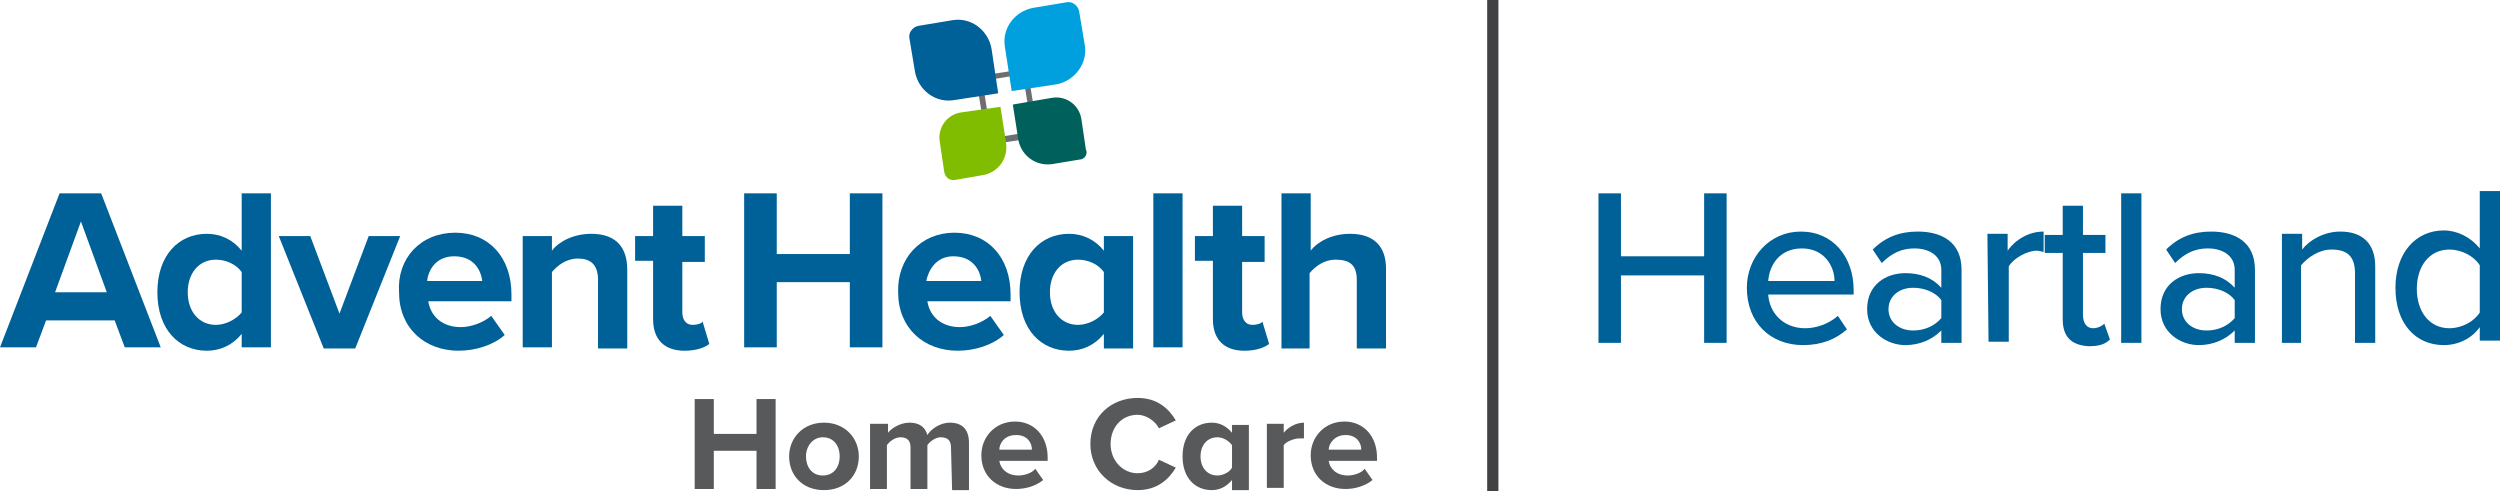 <?xml version="1.0" encoding="utf-8"?>
<!-- Generator: Adobe Illustrator 23.0.3, SVG Export Plug-In . SVG Version: 6.00 Build 0)  -->
<svg version="1.1" id="Layer_1" xmlns="http://www.w3.org/2000/svg" xmlns:xlink="http://www.w3.org/1999/xlink" x="0px" y="0px"
	 viewBox="0 0 222.4 43.7" style="enable-background:new 0 0 222.4 43.7;" xml:space="preserve">
<style type="text/css">
	.st0{fill:#FFFFFF;}
	.st1{fill:#231F20;}
	.st2{fill:#006098;}
	.st3{fill:#6D6E71;}
	.st4{fill:#00A0DF;}
	.st5{fill:#80BC00;}
	.st6{fill:#00615C;}
	.st7{fill:#58595B;}
	.st8{fill:#414042;}
</style>
<g>
	<g>
		<g>
			<g>
				<path class="st2" d="M10.2,28.5H4.1l-0.9,2.4H0l5.3-13.7H9l5.3,13.7h-3.2L10.2,28.5z M4.9,26h4.6l-2.3-6.3L4.9,26z"/>
			</g>
			<g>
				<path class="st2" d="M21.5,29.7c-0.8,1-1.9,1.5-3.1,1.5c-2.5,0-4.4-1.9-4.4-5.2c0-3.3,1.9-5.2,4.4-5.2c1.2,0,2.3,0.5,3.1,1.5
					v-5.1h2.6v13.7h-2.6C21.5,30.9,21.5,29.7,21.5,29.7z M21.5,24.2c-0.5-0.7-1.4-1.1-2.3-1.1c-1.5,0-2.5,1.2-2.5,2.9
					c0,1.7,1,2.9,2.5,2.9c0.9,0,1.8-0.5,2.3-1.1V24.2z"/>
			</g>
			<g>
				<path class="st2" d="M24.8,21h2.8l2.6,6.9l2.6-6.9h2.8l-4,10h-2.8L24.8,21z"/>
			</g>
			<g>
				<path class="st2" d="M40.5,20.7c3,0,5,2.2,5,5.5v0.6h-7.4c0.2,1.3,1.2,2.3,2.9,2.3c0.9,0,2-0.4,2.7-1l1.2,1.7
					c-1,0.9-2.6,1.4-4.1,1.4c-3,0-5.3-2-5.3-5.2C35.3,23,37.4,20.7,40.5,20.7z M38,25h4.9c-0.1-0.9-0.7-2.2-2.5-2.2
					C38.8,22.8,38.1,24,38,25z"/>
			</g>
			<g>
				<path class="st2" d="M53.2,24.9c0-1.4-0.7-1.9-1.8-1.9c-1,0-1.8,0.6-2.3,1.2v6.7h-2.6V21h2.6v1.3c0.6-0.8,1.9-1.5,3.5-1.5
					c2.2,0,3.2,1.2,3.2,3.2v7h-2.6L53.2,24.9L53.2,24.9z"/>
			</g>
			<g>
				<path class="st2" d="M58.1,28.4v-5.2h-1.6V21h1.6v-2.7h2.6V21h2v2.3h-2v4.5c0,0.6,0.3,1.1,0.9,1.1c0.4,0,0.8-0.1,0.9-0.3l0.6,2
					c-0.4,0.3-1.1,0.6-2.2,0.6C59.1,31.2,58.1,30.2,58.1,28.4z"/>
			</g>
			<g>
				<path class="st2" d="M75.6,25.1h-6.5v5.8h-2.9V17.2h2.9v5.4h6.5v-5.4h2.9v13.7h-2.9V25.1z"/>
			</g>
			<g>
				<path class="st2" d="M84.9,20.7c3,0,5,2.2,5,5.5v0.6h-7.4c0.2,1.3,1.2,2.3,2.9,2.3c0.9,0,2-0.4,2.7-1l1.2,1.7
					c-1,0.9-2.6,1.4-4.1,1.4c-3,0-5.3-2-5.3-5.2C79.8,23,81.9,20.7,84.9,20.7z M82.4,25h4.9c-0.1-0.9-0.7-2.2-2.5-2.2
					C83.3,22.8,82.6,24,82.4,25z"/>
			</g>
			<g>
				<path class="st2" d="M98.2,29.7c-0.8,1-1.9,1.5-3.1,1.5c-2.5,0-4.4-1.9-4.4-5.2c0-3.3,1.9-5.2,4.4-5.2c1.2,0,2.3,0.5,3.1,1.5V21
					h2.6v10h-2.6V29.7z M98.2,24.2c-0.5-0.7-1.4-1.1-2.3-1.1c-1.5,0-2.5,1.2-2.5,2.9c0,1.7,1,2.9,2.5,2.9c0.9,0,1.8-0.5,2.3-1.1
					V24.2z"/>
			</g>
			<g>
				<path class="st2" d="M102.6,17.2h2.6v13.7h-2.6V17.2z"/>
			</g>
			<g>
				<path class="st2" d="M107.9,28.4v-5.2h-1.6V21h1.6v-2.7h2.6V21h2v2.3h-2v4.5c0,0.6,0.3,1.1,0.9,1.1c0.4,0,0.8-0.1,0.9-0.3l0.6,2
					c-0.4,0.3-1.1,0.6-2.2,0.6C108.9,31.2,107.9,30.2,107.9,28.4z"/>
			</g>
			<g>
				<path class="st2" d="M120.7,24.9c0-1.4-0.7-1.8-1.9-1.8c-1,0-1.8,0.6-2.3,1.2v6.7H114V17.2h2.6v5.1c0.6-0.8,1.9-1.5,3.5-1.5
					c2.2,0,3.2,1.2,3.2,3.1v7.1h-2.6L120.7,24.9L120.7,24.9z"/>
			</g>
		</g>
		<g>
			<g>
				<path class="st3" d="M91,6.6l0.8,5.1l-3.6,0.6l-0.8-5.1L91,6.6 M91.4,6.1l-4.6,0.7l1,6.1l4.6-0.7L91.4,6.1L91.4,6.1z"/>
			</g>
			<g>
				<path class="st2" d="M88.8,8.3l-3.9,0.6c-1.7,0.3-3.2-0.9-3.5-2.5l-0.5-3c-0.1-0.5,0.3-1,0.8-1.1l3-0.5c1.7-0.3,3.2,0.9,3.5,2.5
					L88.8,8.3z"/>
			</g>
			<g>
				<path class="st4" d="M94,7.5L90,8.1l-0.6-3.9c-0.3-1.7,0.9-3.2,2.5-3.5l3-0.5c0.5-0.1,1,0.3,1.1,0.8l0.5,3
					C96.8,5.6,95.6,7.2,94,7.5z"/>
			</g>
			<g>
				<path class="st5" d="M87.3,15.6L85,16c-0.5,0.1-0.9-0.2-1-0.7l-0.4-2.7c-0.2-1.2,0.6-2.4,1.9-2.6L89,9.5l0.5,3.2
					C89.7,14.1,88.8,15.4,87.3,15.6z"/>
			</g>
			<g>
				<path class="st6" d="M96,14.2l-2.4,0.4c-1.4,0.2-2.7-0.7-3-2.1l-0.5-3.2l3.5-0.6c1.2-0.2,2.4,0.6,2.6,1.9l0.4,2.7
					C96.8,13.7,96.5,14.2,96,14.2z"/>
			</g>
		</g>
	</g>
	<g>
		<g>
			<path class="st2" d="M151.6,24.5h-7.4v6h-2V17.2h2v5.6h7.4v-5.6h2v13.3h-2V24.5z"/>
		</g>
		<g>
			<path class="st2" d="M160.2,20.6c2.9,0,4.7,2.3,4.7,5.2v0.4h-7.6c0.1,1.6,1.3,3,3.3,3c1,0,2.1-0.4,2.9-1.1l0.8,1.2
				c-1,0.9-2.3,1.4-3.9,1.4c-2.9,0-5-2-5-5.1C155.4,22.9,157.4,20.6,160.2,20.6z M157.3,25h5.9c0-1.3-0.9-2.9-2.9-2.9
				C158.3,22.1,157.4,23.6,157.3,25z"/>
		</g>
		<g>
			<path class="st2" d="M172.7,29.4c-0.8,0.8-1.9,1.3-3.2,1.3c-1.6,0-3.4-1.1-3.4-3.2c0-2.2,1.7-3.2,3.4-3.2c1.3,0,2.4,0.4,3.2,1.3
				v-1.6c0-1.2-1-1.9-2.4-1.9c-1.1,0-2,0.4-2.9,1.3l-0.8-1.2c1.1-1.1,2.4-1.6,4-1.6c2.1,0,3.9,0.9,3.9,3.4v6.5h-1.8L172.7,29.4
				L172.7,29.4z M172.7,26.7c-0.5-0.7-1.5-1.1-2.5-1.1c-1.3,0-2.2,0.8-2.2,1.9c0,1.1,0.9,1.9,2.2,1.9c1,0,1.9-0.4,2.5-1.1V26.7z"/>
		</g>
		<g>
			<path class="st2" d="M176.8,20.8h1.8v1.5c0.7-1,1.9-1.7,3.2-1.7v1.8c-0.2,0-0.4-0.1-0.6-0.1c-0.9,0-2.1,0.7-2.5,1.4v6.7h-1.8
				L176.8,20.8L176.8,20.8z"/>
		</g>
		<g>
			<path class="st2" d="M183.5,28.4v-5.9h-1.6v-1.6h1.6v-2.6h1.8v2.6h2v1.6h-2V28c0,0.7,0.3,1.2,0.9,1.2c0.4,0,0.8-0.2,1-0.4
				l0.5,1.4c-0.4,0.4-0.9,0.6-1.9,0.6C184.2,30.7,183.5,29.9,183.5,28.4z"/>
		</g>
		<g>
			<path class="st2" d="M188.7,17.2h1.8v13.3h-1.8V17.2z"/>
		</g>
		<g>
			<path class="st2" d="M198.8,29.4c-0.8,0.8-1.9,1.3-3.2,1.3c-1.6,0-3.4-1.1-3.4-3.2c0-2.2,1.7-3.2,3.4-3.2c1.3,0,2.4,0.4,3.2,1.3
				v-1.6c0-1.2-1-1.9-2.4-1.9c-1.1,0-2,0.4-2.9,1.3l-0.8-1.2c1.1-1.1,2.4-1.6,4-1.6c2.1,0,3.9,0.9,3.9,3.4v6.5h-1.8L198.8,29.4
				L198.8,29.4z M198.8,26.7c-0.5-0.7-1.5-1.1-2.5-1.1c-1.3,0-2.2,0.8-2.2,1.9c0,1.1,0.9,1.9,2.2,1.9c1,0,1.9-0.4,2.5-1.1V26.7z"/>
		</g>
		<g>
			<path class="st2" d="M209.5,24.3c0-1.6-0.8-2.1-2.1-2.1c-1.1,0-2.1,0.7-2.7,1.4v6.9H203v-9.7h1.8v1.4c0.6-0.8,1.9-1.6,3.4-1.6
				c2,0,3.1,1.1,3.1,3.1v6.8h-1.8V24.3z"/>
		</g>
		<g>
			<path class="st2" d="M220.6,29.1c-0.7,1-1.9,1.6-3.2,1.6c-2.5,0-4.3-1.9-4.3-5.1c0-3.1,1.8-5.1,4.3-5.1c1.2,0,2.4,0.6,3.2,1.6
				v-5.1h1.8v13.3h-1.8V29.1z M220.6,23.6c-0.5-0.8-1.6-1.4-2.7-1.4c-1.8,0-2.9,1.5-2.9,3.5c0,2,1.1,3.5,2.9,3.5
				c1.1,0,2.2-0.6,2.7-1.4V23.6z"/>
		</g>
	</g>
	<g>
		<g>
			<g>
				<path class="st7" d="M67.3,40.1h-3.8v3.4h-1.7v-8h1.7v3.1h3.8v-3.1H69v8h-1.7V40.1z"/>
			</g>
			<g>
				<path class="st7" d="M70.2,40.6c0-1.6,1.2-3,3.1-3c1.9,0,3.1,1.4,3.1,3c0,1.7-1.2,3-3.1,3C71.3,43.6,70.2,42.2,70.2,40.6z
					 M74.7,40.6c0-0.9-0.5-1.7-1.5-1.7c-0.9,0-1.5,0.8-1.5,1.7c0,0.9,0.5,1.7,1.5,1.7C74.2,42.3,74.7,41.5,74.7,40.6z"/>
			</g>
			<g>
				<path class="st7" d="M84.6,39.8c0-0.5-0.2-0.9-0.9-0.9c-0.5,0-1,0.4-1.2,0.7v3.9H81v-3.7c0-0.5-0.2-0.9-0.9-0.9
					c-0.5,0-1,0.4-1.2,0.7v3.9h-1.5v-5.8H79v0.8c0.2-0.3,1-0.9,1.9-0.9c0.9,0,1.4,0.4,1.6,1.1c0.3-0.5,1.1-1.1,2-1.1
					c1.1,0,1.7,0.6,1.7,1.8v4.2h-1.5L84.6,39.8L84.6,39.8z"/>
			</g>
			<g>
				<path class="st7" d="M90.3,37.5c1.7,0,2.9,1.3,2.9,3.2v0.3h-4.3c0.1,0.7,0.7,1.3,1.7,1.3c0.5,0,1.2-0.2,1.5-0.6l0.7,1
					c-0.6,0.5-1.5,0.8-2.4,0.8c-1.8,0-3.1-1.2-3.1-3C87.3,38.9,88.5,37.5,90.3,37.5z M88.9,40h2.9c0-0.6-0.4-1.3-1.4-1.3
					C89.3,38.7,88.9,39.5,88.9,40z"/>
			</g>
			<g>
				<path class="st7" d="M97,39.5c0-2.5,1.9-4.1,4.2-4.1c1.8,0,2.8,1,3.4,2l-1.5,0.7c-0.3-0.6-1.1-1.2-1.9-1.2
					c-1.4,0-2.4,1.1-2.4,2.6c0,1.5,1.1,2.6,2.4,2.6c0.9,0,1.6-0.5,1.9-1.2l1.5,0.7c-0.6,1-1.6,2-3.4,2C98.9,43.6,97,41.9,97,39.5z"
					/>
			</g>
			<g>
				<path class="st7" d="M109.6,42.7c-0.5,0.6-1.1,0.9-1.8,0.9c-1.5,0-2.6-1.1-2.6-3c0-1.9,1.1-3,2.6-3c0.7,0,1.3,0.3,1.8,0.9v-0.7
					h1.5v5.8h-1.5V42.7z M109.6,39.6c-0.3-0.4-0.8-0.7-1.3-0.7c-0.9,0-1.5,0.7-1.5,1.7c0,1,0.6,1.7,1.5,1.7c0.5,0,1.1-0.3,1.3-0.7
					V39.6z"/>
			</g>
			<g>
				<path class="st7" d="M112.7,37.7h1.5v0.8c0.4-0.5,1.1-0.9,1.8-0.9V39c-0.1,0-0.3,0-0.4,0c-0.5,0-1.2,0.3-1.4,0.6v3.8h-1.5V37.7z
					"/>
			</g>
			<g>
				<path class="st7" d="M119.6,37.5c1.7,0,2.9,1.3,2.9,3.2v0.3h-4.3c0.1,0.7,0.7,1.3,1.7,1.3c0.5,0,1.2-0.2,1.5-0.6l0.7,1
					c-0.6,0.5-1.5,0.8-2.4,0.8c-1.8,0-3.1-1.2-3.1-3C116.6,38.9,117.8,37.5,119.6,37.5z M118.2,40h2.9c0-0.6-0.4-1.3-1.4-1.3
					C118.7,38.7,118.2,39.5,118.2,40z"/>
			</g>
		</g>
	</g>
	<g>
		<rect x="132.3" class="st8" width="1" height="43.7"/>
	</g>
</g>
</svg>
